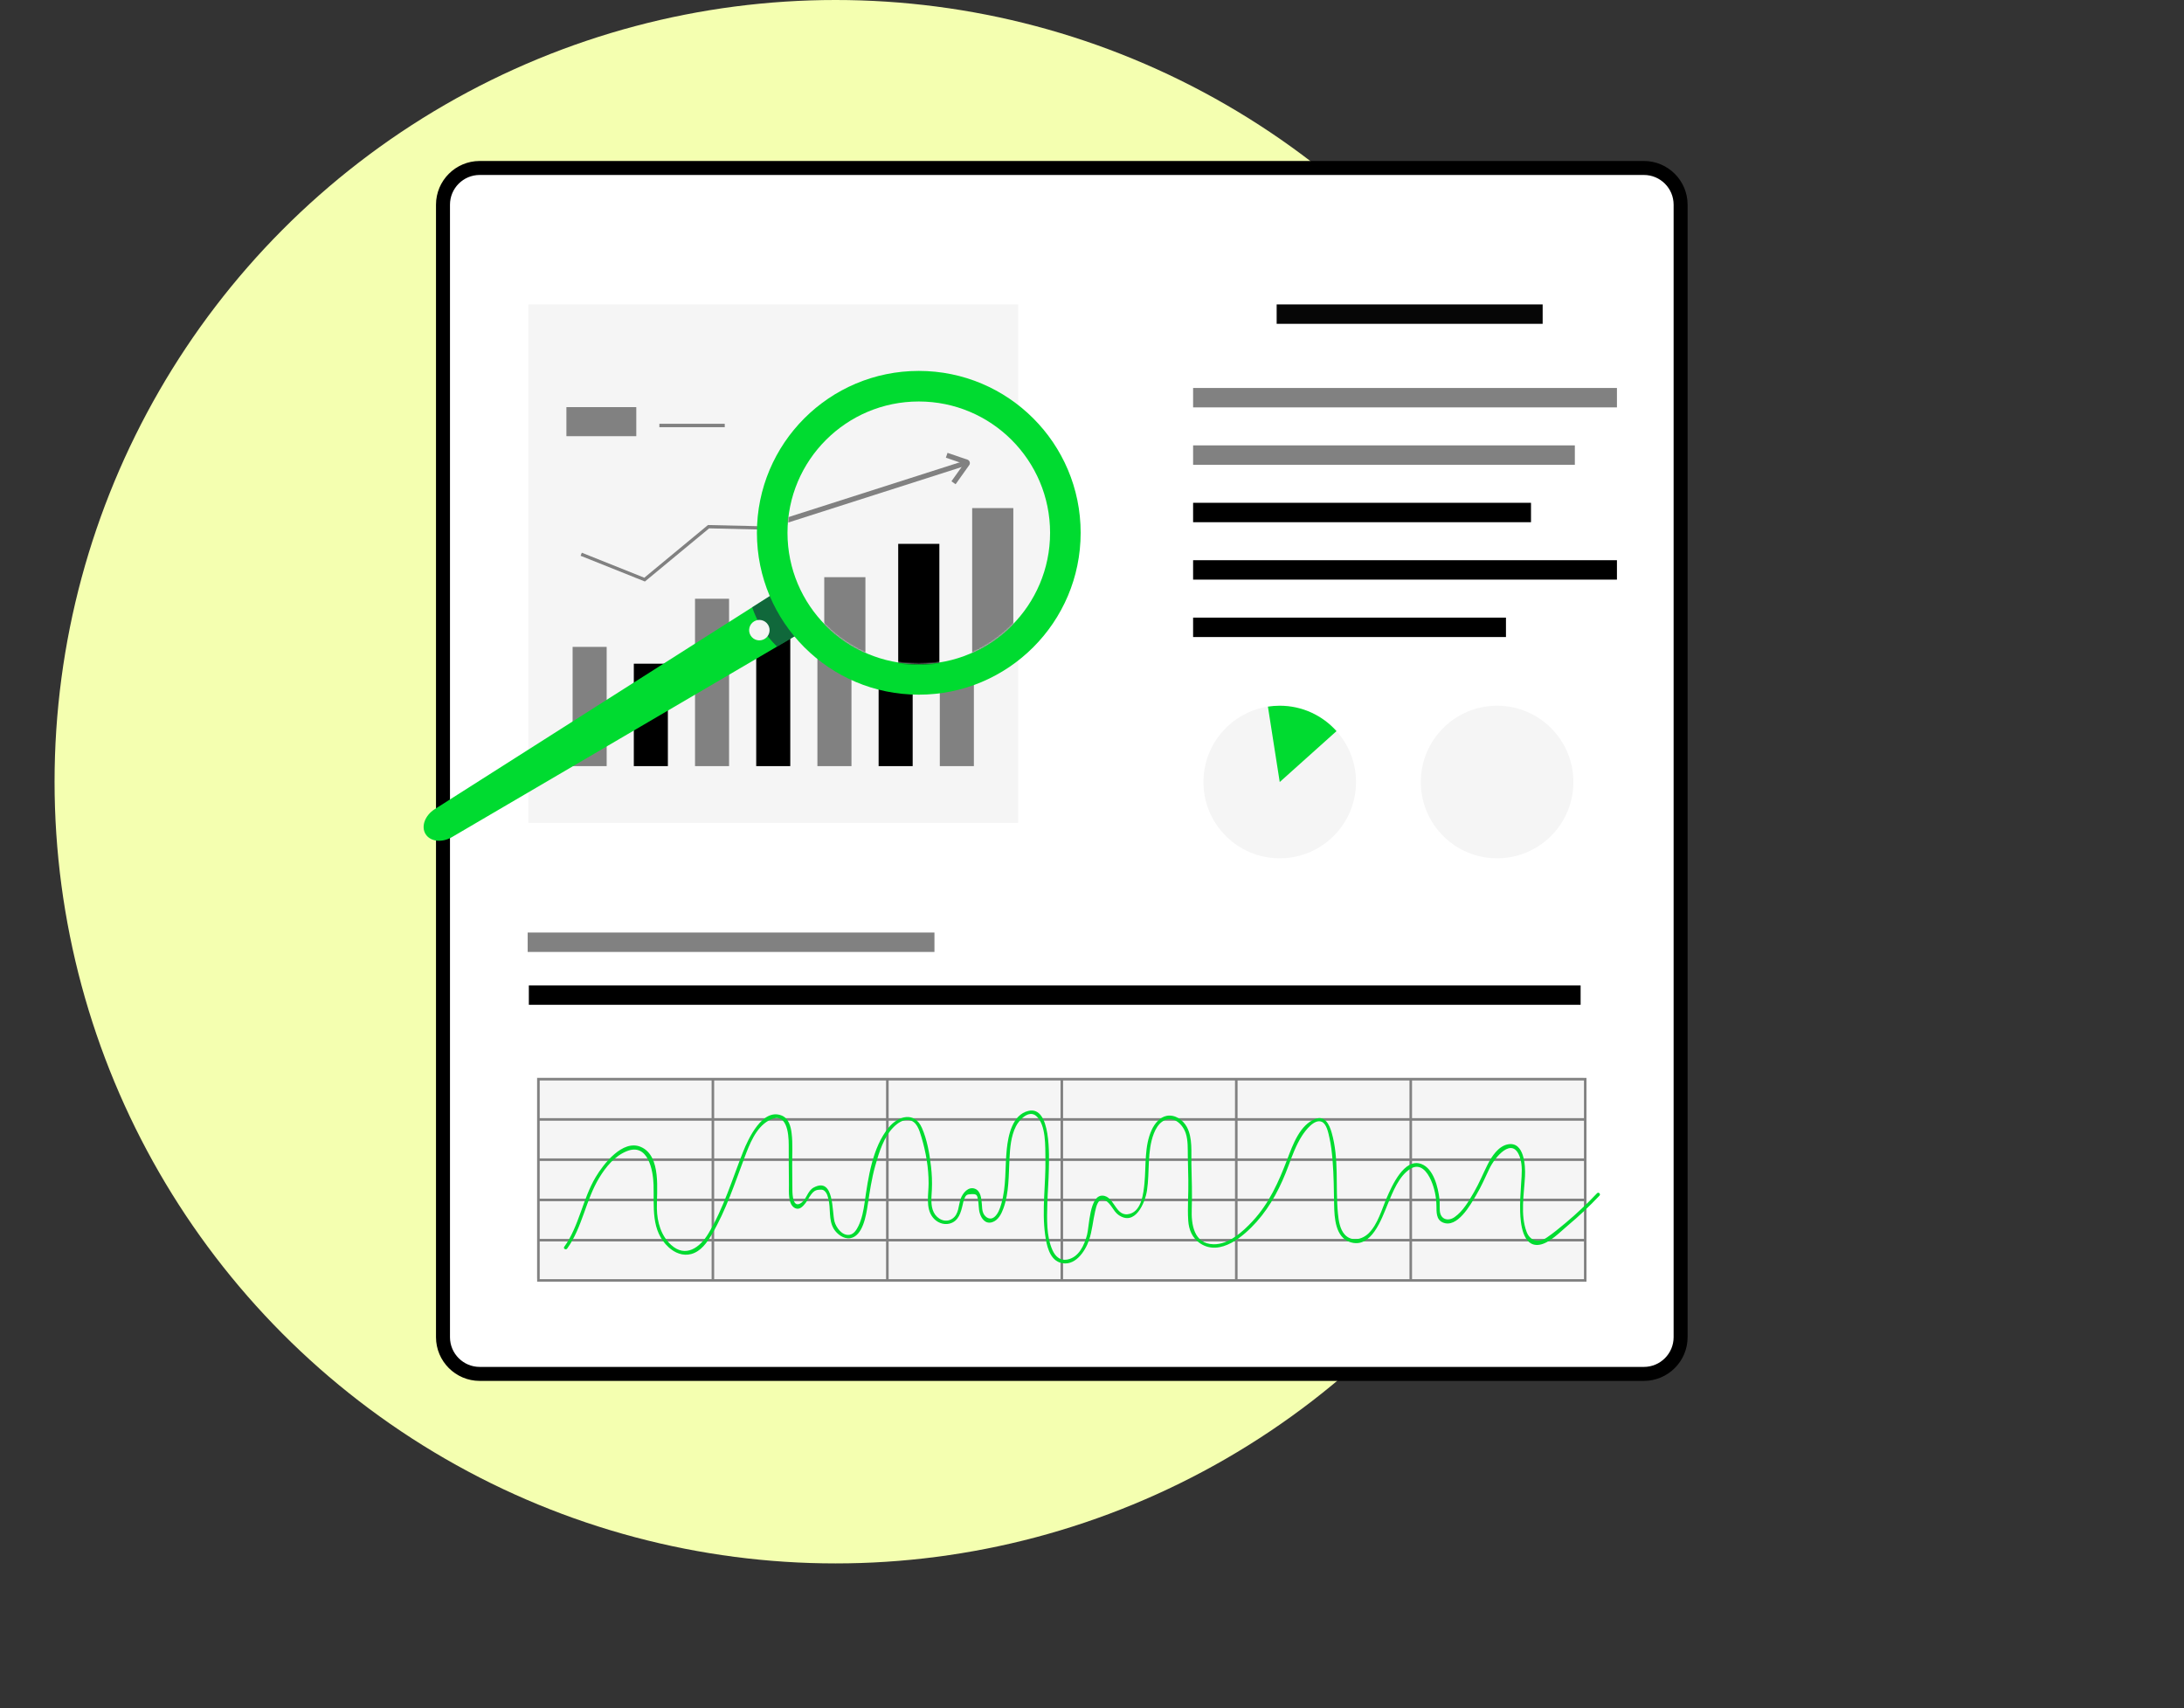 <?xml version="1.0" encoding="UTF-8"?> <svg xmlns="http://www.w3.org/2000/svg" width="1601" height="1252" viewBox="0 0 1601 1252" fill="none"><rect x="0" y="0" width="1601" height="1252" fill="#333333" stroke="none"/><ellipse cx="612.5" cy="573" rx="572.5" ry="573" fill="#F4FFB0"></ellipse><path d="M351.668 123.749H1205.06C1219.59 123.749 1231.36 135.526 1231.36 150.054V980.153C1231.36 994.681 1219.59 1006.46 1205.06 1006.46H351.668C337.14 1006.46 325.363 994.681 325.363 980.153V150.054C325.363 135.526 337.14 123.749 351.668 123.749Z" fill="white" stroke="black" stroke-width="9"></path><path d="M1205.06 1012.21H351.667C333.993 1012.21 319.613 997.828 319.613 980.152V150.054C319.613 132.379 333.993 118 351.667 118H1205.06C1222.73 118 1237.11 132.38 1237.11 150.054V980.153C1237.11 997.828 1222.73 1012.21 1205.06 1012.21ZM351.667 120.499C335.371 120.499 322.113 133.757 322.113 150.053V980.152C322.113 996.448 335.371 1009.71 351.667 1009.71H1205.06C1221.35 1009.71 1234.61 996.449 1234.61 980.152V150.054C1234.61 133.758 1221.35 120.5 1205.06 120.5H351.667V120.499Z" fill="black"></path><path d="M1130.86 223.139H935.863V237.368H1130.86V223.139Z" fill="#060606"></path><path d="M1185.31 284.389H874.613V298.618H1185.31V284.389Z" fill="#818181"></path><path d="M1154.45 326.473H874.613V340.702H1154.45V326.473Z" fill="#818181"></path><path d="M1122.31 368.556H874.613V382.785H1122.31V368.556Z" fill="black"></path><path d="M1185.31 410.639H874.613V424.868H1185.31V410.639Z" fill="black"></path><path d="M1103.96 452.723H874.613V466.952H1103.96V452.723Z" fill="black"></path><path d="M685.009 683.556H386.82V697.785H685.009V683.556Z" fill="#818181"></path><path d="M1158.68 722.306H387.676V736.535H1158.68V722.306Z" fill="black"></path><path d="M746.378 223.139H387.289V603.165H746.378V223.139Z" fill="#F5F5F5"></path><path d="M444.727 474.178H419.762V561.576H444.727V474.178Z" fill="#818181"></path><path d="M489.59 486.497H464.625V561.576H489.59V486.497Z" fill="black"></path><path d="M534.453 438.882H509.488V561.576H534.453V438.882Z" fill="#818181"></path><path d="M579.317 447.668H554.352V561.576H579.317V447.668Z" fill="black"></path><path d="M624.18 408.35H599.215V561.576H624.18V408.35Z" fill="#818181"></path><path d="M669.043 387.108H644.078V561.577H669.043V387.108Z" fill="black"></path><path d="M713.906 368.167H688.941V561.577H713.906V368.167Z" fill="#818181"></path><path d="M472.746 426.259L425.598 407.4L426.499 405.149L472.309 423.473L518.988 384.843L562.53 385.856L693.782 304.806L695.056 306.869L563.192 388.297L519.838 387.289L472.746 426.259Z" fill="#818181"></path><path d="M466.438 298.429H415.215V319.724H466.438V298.429Z" fill="#818181"></path><path d="M531.279 310.64H483.363V313.14H531.279V310.64Z" fill="#818181"></path><path d="M1097.46 629.15C1128.35 629.15 1153.39 604.113 1153.39 573.228C1153.39 542.343 1128.35 517.306 1097.46 517.306C1066.58 517.306 1041.54 542.343 1041.54 573.228C1041.54 604.113 1066.58 629.15 1097.46 629.15Z" fill="#F5F5F5"></path><path d="M938.114 629.151C907.234 629.151 882.199 604.115 882.199 573.236C882.199 545.309 902.683 522.139 929.462 517.956C932.271 517.525 935.162 517.3 938.115 517.3C954.662 517.3 969.528 524.497 979.739 535.918C988.638 545.822 994.031 558.903 994.031 573.236C994.029 604.115 968.993 629.151 938.114 629.151Z" fill="#F5F5F5"></path><path d="M938.114 573.236L929.461 517.956C932.27 517.525 935.161 517.3 938.114 517.3C954.661 517.3 969.527 524.497 979.738 535.918L938.114 573.236Z" fill="#00DB30"></path><path d="M1160.77 789.789H393.383V937.289H1160.77V789.789Z" fill="#F5F5F5"></path><path d="M1162.99 939.494H393.758V790.119H1162.99V939.494ZM395.633 937.619H1161.12V791.994H395.633V937.619Z" fill="#818181"></path><path d="M1162.06 908.119H394.695V909.994H1162.06V908.119Z" fill="#818181"></path><path d="M1162.06 878.619H394.695V880.494H1162.06V878.619Z" fill="#818181"></path><path d="M1162.06 849.118H394.695V850.993H1162.06V849.118Z" fill="#818181"></path><path d="M1162.06 819.618H394.695V821.493H1162.06V819.618Z" fill="#818181"></path><path d="M1035.1 791.056H1033.23V938.556H1035.1V791.056Z" fill="#818181"></path><path d="M907.207 791.056H905.332V938.556H907.207V791.056Z" fill="#818181"></path><path d="M779.312 791.056H777.438V938.556H779.312V791.056Z" fill="#818181"></path><path d="M651.418 791.056H649.543V938.556H651.418V791.056Z" fill="#818181"></path><path d="M523.527 791.056H521.652V938.556H523.527V791.056Z" fill="#818181"></path><path d="M415.771 915.199C426.927 899.656 429.338 879.644 439.303 863.279C444.165 855.295 450.601 847.377 459.506 843.807C474.857 837.652 478.773 857.463 479.1 868.466C479.58 884.65 476.896 902.21 490.264 914.361C494.726 918.417 500.628 920.825 506.652 919.226C513.874 917.309 518.367 910.693 521.941 904.617C532.174 887.218 538.675 867.278 545.784 848.46C549.375 838.954 553.939 826.777 563.345 821.451C576.75 813.859 578.218 830.657 578.186 839.509C578.15 849.211 578.251 858.911 578.335 868.613C578.375 873.276 577.416 883.004 582.897 885.602C586.122 887.131 588.679 884.21 590.488 881.864C592.061 879.824 593.154 877.439 594.723 875.409C596.202 873.497 597.518 872.342 600.183 872.122C602.632 871.919 603.803 871.891 605.467 874.147C606.393 875.403 606.824 877.172 607.214 878.647C609.142 885.925 607.161 894.17 611.285 900.894C613.58 904.636 618.517 908.369 623.157 907.636C632.524 906.157 634.905 890.892 636.029 883.553C637.533 873.736 638.939 863.975 641.644 854.392C644.368 844.742 647.898 833.216 655.235 825.999C658.029 823.251 661.875 820.511 666.008 820.974C672.044 821.651 673.934 828.463 675.41 833.348C678.74 844.372 680.734 855.907 680.725 867.439C680.719 875.404 678.403 885.371 683.712 892.264C686.561 895.963 691.394 898.085 696.019 896.933C702.776 895.25 704.409 888.688 705.782 882.741C706.055 881.559 706.261 880.334 706.707 879.201C708.024 875.848 708.547 875.458 712.165 875.31C716.147 875.147 716.304 876.08 716.944 879.38C717.589 882.706 717.255 886.066 718.256 889.355C719.522 893.515 722.445 897.342 727.259 895.908C731.702 894.584 734.079 889.831 735.547 885.816C739.767 874.273 739.374 861.492 740.003 849.412C740.42 841.411 741.064 832.814 744.759 825.551C747.164 820.825 754.265 813.172 759.754 818.158C766.898 824.647 766.2 840.46 766.363 849.189C766.714 867.918 763.57 886.723 766.189 905.389C767.168 912.368 769.151 922.792 776.897 925.432C787.625 929.089 795.525 917.409 798.376 908.867C800.643 902.074 801.162 894.963 802.774 888.029C803.622 884.384 804.92 877.723 809.897 879.805C814.187 881.599 815.959 887.67 819.73 890.413C831.917 899.277 839.377 881.988 840.81 872.628C842.905 858.95 840.746 843.881 845.867 830.794C847.162 827.485 849.194 823.975 852.235 821.973C859.68 817.071 867.011 823.852 869.255 830.785C870.956 836.042 870.635 841.944 870.735 847.403C870.844 853.328 871.001 859.251 871.111 865.175C871.293 874.962 870.413 884.953 871.042 894.706C871.479 901.483 874.045 907.659 879.901 911.485C894.604 921.091 911.794 906.105 921.176 895.591C931.837 883.642 939.007 869.442 944.522 854.542C947.31 847.008 950.102 839.311 954.465 832.516C956.86 828.786 963.517 819.843 968.979 822.314C972.536 823.923 973.719 830.358 974.484 833.672C975.775 839.266 976.394 845.011 976.859 850.725C977.743 861.6 977.806 872.503 978.005 883.405C978.173 892.635 978.955 906.56 989.214 910.297C1005.24 916.133 1012.88 893.189 1017.31 882.591C1020.99 873.814 1025.47 861.906 1034.01 856.687C1041.28 852.25 1046.33 859.093 1049.02 865.183C1051.59 871.021 1052.92 877.508 1053 883.876C1053.06 888.323 1052.71 893.895 1057.58 896.042C1068.22 900.728 1077.9 883.141 1082.03 876.211C1085.8 869.891 1088.66 863.269 1091.82 856.639C1095.78 848.311 1108.78 832.389 1114.18 848.347C1116.22 854.374 1115.5 860.874 1115.1 867.096C1114.64 874.155 1114.14 881.233 1114.36 888.311C1114.62 896.487 1116.1 914.325 1128.44 912.43C1135.91 911.282 1143.61 903.048 1149.22 898.378C1157.42 891.536 1165.16 884.184 1172.51 876.43C1173.62 875.262 1171.85 873.491 1170.74 874.662C1163.39 882.416 1155.65 889.768 1147.45 896.61C1143.05 900.275 1138.58 903.99 1133.83 907.19C1127.66 911.351 1121.61 909.465 1119.15 903.094C1114.31 890.589 1117.26 875.118 1117.91 862.104C1118.29 854.365 1117.32 836.652 1105.46 838.802C1098.36 840.09 1093.46 847.748 1090.49 853.657C1087.13 860.356 1084.37 867.252 1080.58 873.746C1076.83 880.188 1072.5 887.855 1066.24 892.182C1061.52 895.444 1055.99 893.9 1055.47 887.561C1055.23 884.667 1055.54 881.788 1055.2 878.881C1054.21 870.49 1051.02 856.625 1041.93 853.227C1029.32 848.512 1020.14 869.729 1016.55 878.035C1012.87 886.537 1010.03 897.427 1003.23 904.061C998.445 908.739 990.674 910.361 985.779 904.952C982.198 900.996 981.297 894.76 980.796 889.673C978.848 869.911 981.794 849.496 976.156 830.123C974.53 824.536 971.434 817.634 964.521 820.081C952.928 824.185 947.652 839.244 943.703 849.621C937.39 866.209 930.393 882.086 918.09 895.275C910.993 902.883 900.701 912.288 889.595 912.064C875.013 911.77 873.197 897.221 873.616 886.071C874.025 875.168 873.597 864.232 873.36 853.329C873.169 844.542 874.35 834.072 870.012 826.036C867.249 820.917 861.386 816.837 855.344 817.908C850.209 818.818 846.393 823.655 844.319 828.102C838.738 840.066 840.214 854.501 838.954 867.305C838.235 874.618 836.935 887.165 828.375 889.71C817.608 892.911 817.264 876.727 808.206 876.419C798.603 876.092 798.524 899.154 796.863 905.222C794.813 912.709 790.919 921.642 782.392 923.266C777.117 924.271 773.604 920.953 771.556 916.417C766.899 906.106 767.471 893.113 767.761 882.064C767.977 873.813 768.713 865.586 768.858 857.333C769.014 848.436 770.784 810.22 753.814 814.318C742.074 817.153 739.069 832.314 738.025 842.356C736.634 855.741 737.811 869.452 733.991 882.525C732.998 885.923 731.679 889.846 728.835 892.157C725.872 894.565 722.338 892.506 720.878 889.409C719.887 887.306 719.935 884.663 719.74 882.419C719.41 878.613 718.932 872.951 714.693 871.354C709.791 869.508 705.773 874.517 704.298 878.542C702.471 883.528 703.067 890.085 698.003 893.388C692.921 896.703 686.956 893.577 684.504 888.67C681.95 883.558 682.873 877.333 683.121 871.832C683.373 866.247 683.133 860.666 682.491 855.113C681.403 845.701 679.642 835.376 675.772 826.662C670.434 814.641 658.54 817.837 651.462 826.473C639.446 841.134 636.422 863.422 633.818 881.508C632.983 887.309 631.879 893.33 629.284 898.636C627.954 901.355 626.045 904.573 622.808 905.121C617.394 906.038 612.913 899.796 611.725 895.36C609.793 888.146 611.618 862.555 596.597 870.411C591.935 872.849 591.487 878.671 587.511 881.598C581.294 886.174 580.912 876.058 580.868 872.142C580.801 866.268 580.768 860.394 580.717 854.52C580.649 846.631 581.249 838.44 580.288 830.592C579.674 825.582 578.147 819.745 572.975 817.68C558.976 812.089 548.53 834.685 544.774 844.157C536.808 864.245 530.426 885.716 519.22 904.3C513.067 914.504 502.575 922.149 492.035 912.597C484.503 905.772 481.732 895.747 481.534 885.924C481.277 873.159 485.1 847.353 469.798 840.717C456.463 834.935 442.331 853.328 436.691 862.787C427.054 878.95 424.563 898.688 413.615 913.941C412.672 915.247 414.84 916.496 415.771 915.199Z" fill="#00DB30"></path><path d="M592.051 460.823L569.632 473.95L331.269 613.623C323.935 617.922 315.349 616.909 311.946 611.336L311.936 611.32C308.533 605.747 311.555 597.647 318.729 593.086L551.398 445.143L573.786 430.91L592.051 460.823Z" fill="#00DB30"></path><path opacity="0.6" d="M592.051 460.823L569.632 473.95C565.257 469.759 561.411 464.996 558.169 459.686C555.337 455.048 553.088 450.165 551.398 445.144L573.786 430.911L592.051 460.823Z" fill="#1B1B43"></path><path d="M560.556 468.308C557.021 470.466 552.406 469.351 550.248 465.816C548.09 462.281 549.206 457.666 552.74 455.508C556.275 453.35 560.89 454.465 563.048 458C565.207 461.535 564.091 466.15 560.556 468.308Z" fill="#F5F5F5"></path><path d="M673.523 509.203C739.057 509.203 792.183 456.077 792.183 390.543C792.183 325.009 739.057 271.883 673.523 271.883C607.989 271.883 554.863 325.009 554.863 390.543C554.863 456.077 607.989 509.203 673.523 509.203Z" fill="#00DB30"></path><path d="M673.523 486.793C726.681 486.793 769.773 443.7 769.773 390.543C769.773 337.386 726.681 294.293 673.523 294.293C620.366 294.293 577.273 337.386 577.273 390.543C577.273 443.7 620.366 486.793 673.523 486.793Z" fill="#F5F5F5"></path><mask id="mask0_189_8906" style="mask-type:luminance" maskUnits="userSpaceOnUse" x="577" y="294" width="193" height="193"><path d="M673.523 486.793C726.681 486.793 769.773 443.7 769.773 390.543C769.773 337.386 726.681 294.293 673.523 294.293C620.366 294.293 577.273 337.386 577.273 390.543C577.273 443.7 620.366 486.793 673.523 486.793Z" fill="white"></path></mask><g mask="url(#mask0_189_8906)"><path d="M634.393 423.076H604.223V608.243H634.393V423.076Z" fill="#818181"></path><path d="M688.607 398.655H658.438V609.493H688.607V398.655Z" fill="black"></path><path d="M742.822 372.433H712.652V606.16H742.822V372.433Z" fill="#818181"></path></g><mask id="mask1_189_8906" style="mask-type:luminance" maskUnits="userSpaceOnUse" x="577" y="294" width="193" height="193"><path d="M673.523 486.793C726.681 486.793 769.773 443.7 769.773 390.543C769.773 337.386 726.681 294.293 673.523 294.293C620.366 294.293 577.273 337.386 577.273 390.543C577.273 443.7 620.366 486.793 673.523 486.793Z" fill="white"></path></mask><g mask="url(#mask1_189_8906)"><path d="M709.176 337.065L570.93 381.289L572.072 384.861L710.318 340.637L709.176 337.065Z" fill="#818181"></path><path d="M700.51 354.956L697.456 352.781L706.56 339.998L693.375 335.486L694.591 331.939L709.148 336.924C709.915 337.134 710.592 337.794 710.857 338.66C711.122 339.524 710.929 340.451 710.343 341.139L700.51 354.956ZM707.917 340.463C707.956 340.479 707.996 340.494 708.038 340.505L707.917 340.463ZM707.389 338.834C707.369 338.856 707.351 338.882 707.334 338.912L707.389 338.834Z" fill="#818181"></path></g></svg> 